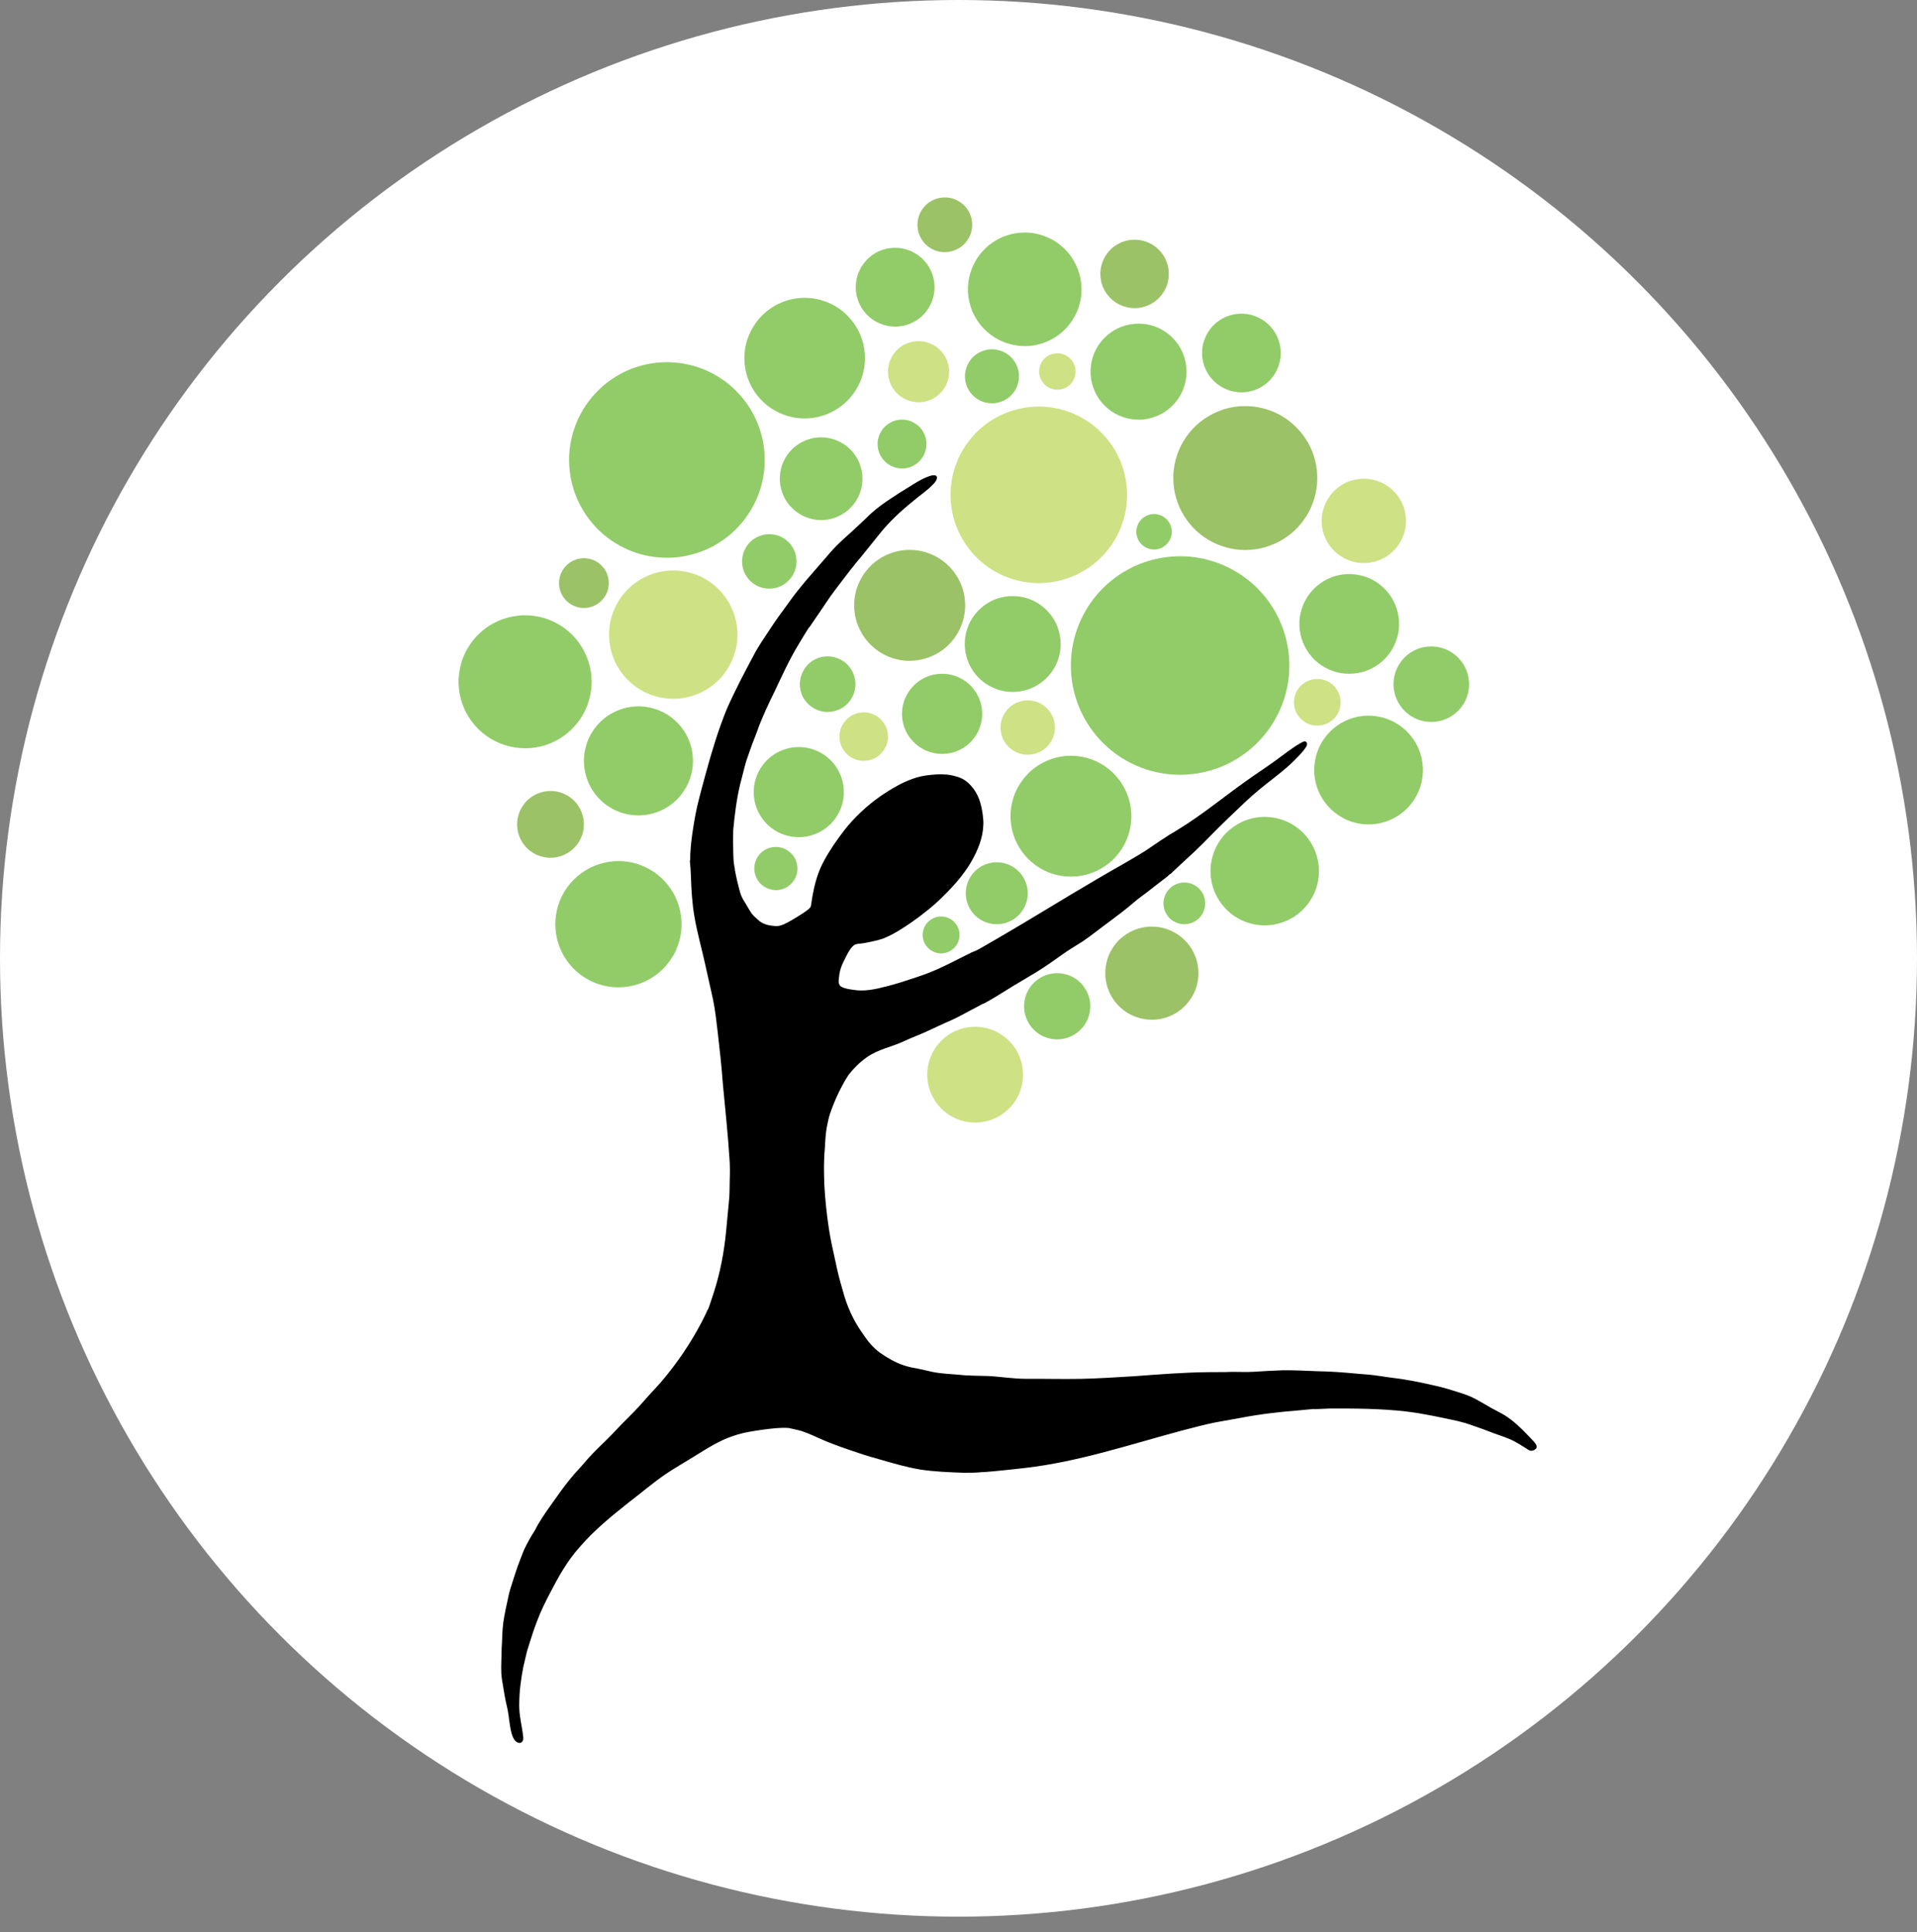 <?xml version="1.0" encoding="UTF-8"?>
<svg xmlns="http://www.w3.org/2000/svg" viewBox="0 0 700 705.65">
  <rect x="0" y="0" width="700" height="705.65" fill="#808080" stroke="none"/>
  <defs>
    <style>
      .cls-1 {
        fill: #9bc267;
      }

      .cls-2 {
        fill: #fff;
      }

      .cls-3 {
        fill: #91cc68;
      }

      .cls-4 {
        fill: #cee184;
      }
    </style>
  </defs>
  <g id="Layer_6" data-name="Layer 6">
    <circle class="cls-2" cx="350" cy="350" r="350"/>
  </g>
  <g id="Vektorebene">
    <path d="M559.66,526.01c.68.83,1.94,1.94,1.27,3.01-.45.51-1.17.85-1.85.85-.92-.13-1.63-.85-2.42-1.28-1.22-.78-2.42-1.5-3.69-2.19-2.35-1.28-4.93-1.99-7.43-2.92-2.61-1.05-5.26-2-7.93-2.9-1.75-.64-3.47-1.15-5.27-1.58-6.28-1.35-12.64-2.77-19.01-3.52-9.26-1.05-18.59-1.1-27.9-1.06-1.84.05-3.68.2-5.52.23-.07,0-.14-.02-.2-.07-1.66.13-3.32.3-4.98.47-7.27.57-14.49,1.39-21.65,2.77-3.03.56-6.07,1.06-9.09,1.63-4.15.83-8.22,1.92-12.3,2.99-19.09,5.11-37.99,11.5-57.71,13.72-3.54.39-7.08.81-10.62,1.13-1.14.1-2.28.19-3.42.29-.33.03-.65.06-.98.08-.05,0-.09-.01-.13-.04-2.27.26-4.56.27-6.85.26-5.33-.19-10.68-.38-15.96-1.18-4.73-.81-9.37-2.11-13.97-3.46-2.78-.78-5.57-1.56-8.3-2.5-4.65-1.57-9.33-3.09-13.82-5.1-2.33-1.02-4.66-2.13-7.06-2.95-1.57-.5-3.2-.74-4.8-1.15-3.01-.25-6.07.17-9.06.54-3.74.52-7.51,1.05-11.08,2.29-5.33,1.71-9.99,4.81-14.72,7.71-3.42,2.09-6.88,4.12-10.22,6.34-4.64,3.19-8.91,6.87-13.39,10.28-6.36,5.05-12.69,10.19-17.98,16.38-4.57,5.08-7.86,11.07-10.97,17.11-1.61,3.06-3.12,6.16-4.35,9.39-1.17,2.97-2.17,6-3.11,9.05-.26.85-.52,1.71-.78,2.56,0,.03-.01.05-.02.08-.4,1.82-.9,3.66-1.29,5.48-.84,4.3-1.44,8.67-1.49,13.06-.14,3.21.44,6.37,1.02,9.51.16,1.02.32,2.05.42,3.09.2.96-.32,2.23-1.46,2.14-2.86-.33-3.3-6.12-3.67-8.4-.23-1.98-.54-3.88-1.02-5.8-.5-2.17-.86-4.37-1.21-6.57-.25-1.48-.52-2.96-.62-4.46-.17-3.12.1-6.25.11-9.37.24-3.13.16-6.25.6-9.36.45-3.21,1.19-6.38,1.87-9.55.31-1.58.79-3.12,1.3-4.65.67-2.02,1.26-4.08,1.99-6.09.79-2.06,1.51-4.15,2.36-6.18,1.17-2.47,2.49-4.88,3.99-7.16t0,0c1.61-3.27,3.73-6.25,5.82-9.22,2.32-3.25,4.56-6.52,7.09-9.59,1.92-2.39,4.11-4.56,6.07-6.93,2.81-3.27,6.06-6.13,9.05-9.23,1.22-1.23,2.39-2.5,3.58-3.75,2.86-2.89,5.79-5.72,8.43-8.81,2.11-2.46,4.39-4.74,6.5-7.2,5.51-6.57,10.38-13.71,14.34-21.31.81-1.54,1.56-3.1,2.28-4.69.03-.07.08-.12.15-.15.79-2.08,1.43-4.23,2.14-6.33,2.28-7.1,3.64-14.46,4.38-21.87.39-4.14.8-8.31,1.17-12.45.14-2.18.12-4.36.17-6.54.09-2.57.11-5.2-.09-7.76-.59-9.05-1.55-18.07-2.4-27.1-.47-6.43-1.17-12.84-1.92-19.24-.45-3.9-.9-7.83-1.67-11.68-1-4.48-2.02-8.96-3-13.45-1.25-5.62-2.84-11.17-3.8-16.85-.86-4.93-1.14-9.93-1.3-14.93-.05-1.82-.2-3.62-.38-5.43-.01-.11.03-.21.12-.28-.03-3.07.3-6.15.71-9.19.5-3.5,1.06-7,1.84-10.45.95-4.09,2.1-8.13,3.18-12.19,2.18-7.92,4.54-15.82,7.65-23.42,2.94-6.65,6.33-13.09,9.75-19.5,1.67-3.26,3.79-6.25,5.79-9.31,2.08-3.19,4.3-6.29,6.58-9.35,4.62-6.63,10.15-12.53,15.38-18.66,3.24-3.86,7.21-6.98,10.83-10.46.86-.81,1.72-1.63,2.58-2.44,0,0,0,0,.01-.01.6-.61,1.23-1.19,1.86-1.77,2.3-2.09,4.86-3.88,7.46-5.58,1.76-1.22,3.58-2.34,5.41-3.45,2.71-1.67,5.37-3.52,8.42-4.53,3.52-1.14,3.18,1.29,1.12,3.17-2.19,2.29-4.89,3.99-7.27,6.07-4.41,3.56-8.56,7.41-12.11,11.83-2.78,3.47-5.53,6.97-8.4,10.37-2.67,3.29-5.23,6.68-7.79,10.06-2.46,3.2-4.57,6.65-6.89,9.94-.85,1.23-1.68,2.47-2.52,3.7-.05.08-.13.13-.22.14-1.33,2.14-2.67,4.27-3.94,6.44-3.26,5.42-5.9,11.19-8.58,16.9-2.06,4.16-4.01,8.36-5.72,12.67-.46,1.27-.88,2.55-1.39,3.8-.86,2.07-1.6,4.18-2.33,6.3-.55,1.53-1.1,3.06-1.48,4.64-.57,2.18-1.15,4.36-1.69,6.56-1.31,5.46-1.98,11.04-2.52,16.61-.09,2.88-.07,5.77.02,8.64.05,1.27.07,2.55.24,3.82.09.59.2,1.18.32,1.77.04.09.03.2,0,.29.23,1.35.51,2.69.83,4.02.5,1.9.85,3.78,1.55,5.61.63,1.47,1.6,2.75,2.36,4.14.46.77.92,1.62,1.44,2.33.85,1.07,1.92,1.93,2.94,2.81,1.64,1.24,3.79,1.62,5.8,1.73,2.05.1,3.88-1.08,5.59-2.01,1.49-.85,2.95-1.77,4.39-2.7.83-.54,1.62-1.08,2.32-1.76h0c.28-.29.64-.63.57-1.07,0-.11.03-.19.09-.25.01-.09.02-.18.03-.27.21-1.65.48-3.3.85-4.92.76-3.74,1.93-7.42,3.77-10.78,2.1-3.95,4.7-7.64,7.41-11.19,3.7-4.74,8.15-8.89,13.05-12.36,4.15-2.84,8.54-5.48,13.38-6.96,2.35-.68,4.79-.96,7.22-1.11,2.35-.15,4.77,0,7.02.68,2.76.63,4.79,2.22,6.46,4.45,2.53,3.29,3.32,7.51,3.66,11.56.28,4.77-1.33,9.49-3.55,13.67-2.78,5.3-6.74,9.84-10.98,14.02-3.57,3.59-7.56,6.73-11.7,9.64-3.33,2.29-6.75,4.52-10.54,5.99-2.15.75-4.42,1.09-6.64,1.57-.85.15-1.71.24-2.57.31-.06.06-.14.1-.25.08-2.05.16-3.97,4.81-4.86,6.52-.73,1.48-1.3,3.11-1.49,4.74-.11,1.37-.7,3.28.6,4.22,1.37.81,3.04.99,4.56,1.22,3.97.66,7.98-.2,11.81-1.2,3.72-.91,7.37-2.12,11-3.33,3.38-1.12,6.71-2.39,9.91-3.95,2.67-1.22,5.25-2.63,7.89-3.92.72-.36,1.44-.71,2.16-1.05.05-.09.14-.15.24-.16-.01,0-.02,0-.03,0t0,0c.13-.04.26-.08.39-.13.28-.13.56-.25.84-.38.06-.02.12-.03.17-.02,1.47-.65,2.86-1.55,4.24-2.33,2.47-1.42,4.92-2.83,7.37-4.29,7.91-4.6,15.68-9.43,23.55-14.11,6.14-3.64,12.25-7.3,18.48-10.8,2.87-1.69,5.79-3.32,8.6-5.12,1.85-1.2,3.63-2.49,5.47-3.7.64-.42,1.28-.83,1.92-1.24.49-.31.97-.63,1.44-.96.03-.01.05-.03.08-.03.5-.32,1.02-.59,1.15-.67.56-.33,1.11-.68,1.66-1.01.12-.08.23-.16.35-.23,8.54-5.22,16.26-11.63,24.4-17.42,3.62-2.61,7.38-5.03,10.99-7.65,3.02-2.18,5.92-4.54,9.15-6.4.54-.26,1.06-.69,1.68-.64.93.18.84,1.38.39,2-1.23,1.92-2.94,3.56-4.53,5.17-3.13,3.09-6.66,5.72-10.1,8.44-3.45,2.69-6.72,5.62-9.86,8.67-2.57,2.43-5.15,4.93-7.66,7.39-3.83,3.9-7.64,7.83-11.73,11.47-1.89,1.7-3.71,3.48-5.57,5.22-.06.06-.15.08-.23.07-.32.3-.65.6-.98.9-2.36,1.86-4.79,3.63-7.13,5.52-1.61,1.26-3.31,2.42-4.87,3.75-2.99,2.61-6.18,4.98-9.36,7.36-3.12,2.27-6.13,4.71-9.31,6.91-1.83,1.21-3.74,2.29-5.56,3.5-2.96,1.99-5.82,4.14-8.8,6.1-3.55,2.37-7.29,4.42-10.93,6.64-3,1.8-5.92,3.73-8.96,5.47-.58.33-1.16.64-1.74.96-.23.1-.43.29-.68.33-.03,0-.07,0-.1-.02-.51.29-1.02.57-1.53.84-3.39,1.71-6.65,3.67-10.11,5.22-3.19,1.36-6.31,2.89-9.47,4.33-2.38,1.03-4.8,1.96-7.16,3.04-4.59,2.25-9.86,3.08-14.06,6.09-2.53,1.77-4.74,3.98-6.64,6.4-1.25,1.91-2.34,3.91-3.37,5.95-1.35,2.77-2.52,5.62-3.51,8.54-.46,1.58-.8,3.21-1.11,4.82-.44,2.6-.55,5.24-.7,7.87-.21,1.97-.24,3.99-.29,5.97v.02c0,.2,0,.41,0,.61,0,2.12.05,4.23.12,6.35.29,5.32.85,10.64,1.65,15.92.61,4.14,1.54,8.21,2.45,12.28.7,3.51,1.6,6.97,2.62,10.39,1.45,5.59,3.82,10.92,7.18,15.62,1.81,2.76,3.88,5.37,6.59,7.28,2.64,1.84,5.46,3.45,8.5,4.48.05,0,.1,0,.15.03.17.06.34.13.51.18,0,0,.01,0,.02,0,.34.11.69.2,1.03.29.36.09.72.18,1.09.26.44.09.89.18,1.34.26h0c.23.04.45.07.68.1.05,0,.09.03.13.05.11.02.21.04.32.06,1.7.32,3.37.78,5.07,1.14,3.21.68,6.42.77,9.66,1.05,3.56.43,7.14.35,10.72.48,4.54.22,9.05,1,13.6,1.02,6.85-.04,13.7.15,20.55.02,6.49-.16,12.96-.57,19.44-.97,9.04-.68,18.09-1.39,27.17-1.48,2.1-.02,4.19-.02,6.29-.03.02,0,.05-.01.08-.01.67-.05,1.35-.07,2.03-.07,2.61,0,5.21.13,7.82-.02,3.55-.23,7.1-.44,10.66-.55,4.23-.04,8.48.15,12.7.34,4.56.06,9.11.4,13.64.82,1.56.17,3.13.25,4.69.39,2.72.23,5.41.7,8.11,1.07,5.09.59,10.12,1.52,15.1,2.68,3.99.8,7.88,2.03,11.73,3.3,3.7,1.15,6.93,3.32,10.28,5.2,1.59.9,3.25,1.67,4.81,2.61,3.14,1.97,5.86,4.56,8.41,7.23.61.63,1.21,1.25,1.8,1.9Z"/>
  </g>
  <g id="Vektorebene-2" data-name="Vektorebene">
    <path class="cls-3" d="M418.39,280.95c-4.2-1.39-8.18-3.48-11.69-6.18-3.56-2.73-6.64-6.04-9.11-9.78-2.51-3.8-4.33-8.03-5.42-12.45-1.15-4.69-1.43-9.58-.84-14.37.58-4.77,2.06-9.42,4.28-13.68,1.38-2.64,3.07-5.12,4.9-7.26,1.57-1.84,3.29-3.55,5.16-5.07,1.88-1.52,3.88-2.88,5.99-4.05,1.48-.82,3.01-1.54,4.58-2.16.02,0,.03-.01.05-.02.1-.04.2-.08.3-.12,0,0,0,0,0,0,0,0,0,0,0,0,3.62-1.38,7.43-2.23,11.29-2.54,4.46-.35,9,.07,13.32,1.23,4.27,1.15,8.31,3,11.99,5.45.92.62,1.82,1.28,2.68,1.97.24.19.47.39.71.58.09.08.18.16.28.24.22.15.41.35.6.52.45.4.9.82,1.33,1.24.8.78,1.57,1.6,2.3,2.44,2.85,3.28,5.17,7.06,6.79,11.09,1.75,4.33,2.73,8.94,2.91,13.61.16,4.29-.4,8.61-1.62,12.73-1.2,4.07-3.06,7.94-5.48,11.42-2.51,3.61-5.61,6.82-9.16,9.42-3.51,2.56-7.41,4.57-11.56,5.88-3.92,1.24-8.02,1.87-12.12,1.87s-8.47-.69-12.5-2.02Z"/>
    <path class="cls-3" d="M430.8,337.36c-.83-.19-1.59-.51-2.32-.94-1.34-.79-2.41-2.06-3.02-3.49-.69-1.61-.79-3.39-.35-4.99,0-.03.02-.06.03-.09h0c.14-.47.31-.92.53-1.36.24-.48.54-.92.86-1.33.63-.8,1.45-1.47,2.34-1.95,1.67-.89,3.66-1.14,5.49-.66.05.01.1.03.16.04.07.02.13.04.19.06,0,0,.02,0,.03,0,.12.04.24.08.36.12.03.01.06.03.1.04,1.77.69,3.23,2,4.09,3.71.76,1.5.98,3.27.65,4.92-.29,1.4-.97,2.74-1.97,3.76-1.31,1.34-3.06,2.18-4.93,2.32-.19.01-.38.02-.57.02-.55,0-1.11-.06-1.65-.18Z"/>
    <path class="cls-3" d="M415.87,153.27c-2.44,0-4.86-.48-7.1-1.46-.13-.06-.25-.11-.38-.17-.21-.08-.41-.2-.61-.3-.26-.13-.52-.28-.78-.42-.49-.28-.98-.59-1.44-.93-1.99-1.43-3.68-3.26-4.92-5.38-1.65-2.82-2.5-6.08-2.41-9.26,0-.03,0-.06,0-.08,0-.06,0-.11,0-.16.04-1.14.19-2.28.45-3.39.55-2.34,1.59-4.61,3.05-6.52.56-.74,1.17-1.45,1.84-2.08.75-.7,1.54-1.34,2.38-1.93,1.47-1.02,3.15-1.78,4.86-2.29.02,0,.04-.01.06-.02.04-.01.08-.02.12-.03.05-.01.09-.03.14-.04.03,0,.05-.01.08-.02.12-.03.24-.06.36-.09,1.99-.47,4.02-.61,6.05-.4,2.36.24,4.7,1,6.75,2.17,1.02.58,1.97,1.25,2.86,2.02.45.39.88.81,1.29,1.24,0,0,.01.02.02.02.02.03.05.05.07.08.39.42.75.86,1.1,1.31.74.98,1.38,2.04,1.9,3.15.98,2.07,1.51,4.32,1.64,6.6.14,2.4-.28,4.83-1.12,7.07-1.66,4.45-5.23,8.12-9.61,9.95-2.11.88-4.39,1.37-6.68,1.37h-.01Z"/>
    <path class="cls-3" d="M359.81,147.01c-2.88-.71-5.37-2.81-6.59-5.51-.84-1.87-1.07-3.97-.67-5.98.33-1.65,1.06-3.17,2.13-4.47.12-.14.23-.28.36-.41.02-.02.03-.03.05-.05,2.16-2.21,5.3-3.36,8.38-2.95,1.67.23,3.28.86,4.63,1.87,1.64,1.23,2.86,2.94,3.51,4.89.71,2.15.61,4.55-.21,6.65-.78,2-2.23,3.7-4.06,4.81-1.55.94-3.34,1.43-5.14,1.43-.79,0-1.59-.1-2.37-.29Z"/>
    <path class="cls-3" d="M191.63,273.27c-2.48-.02-4.95-.4-7.32-1.16-2.41-.78-4.69-1.93-6.75-3.4-4.01-2.87-7.07-6.97-8.72-11.61-.84-2.38-1.29-4.87-1.38-7.39-.09-2.55.28-5.09.97-7.55.33-1.19.79-2.35,1.31-3.47.52-1.13,1.15-2.21,1.84-3.24.73-1.09,1.55-2.13,2.46-3.08.89-.93,1.82-1.81,2.85-2.59.99-.76,2.04-1.47,3.14-2.06,1.12-.6,2.28-1.16,3.49-1.57,1.26-.43,2.52-.8,3.83-1.03,1.27-.23,2.56-.38,3.85-.4,1.26-.02,2.52.04,3.77.21,1.27.17,2.52.44,3.74.8h.04s.02.02.03.02c.13.04.25.08.38.12.03,0,.05.02.08.03,3.4,1.12,6.53,2.96,9.14,5.41,1.66,1.56,3.1,3.34,4.25,5.3,1.23,2.09,2.14,4.35,2.73,6.7.58,2.33.77,4.77.63,7.16-.14,2.48-.7,4.91-1.57,7.24-1.7,4.5-4.8,8.4-8.71,11.17-4,2.83-8.94,4.41-13.85,4.41-.07,0-.14,0-.21,0Z"/>
    <path class="cls-3" d="M387.32,319.84c-2.82-.46-5.52-1.53-7.94-3.02-3.87-2.43-6.95-6.02-8.7-10.25-1.79-4.3-2.17-9.12-1.08-13.65,1.04-4.35,3.44-8.3,6.76-11.29,2.76-2.48,6.15-4.19,9.75-5.05,0,0,0,0,0,0,0,0,.02,0,.03,0,.04-.01.09-.02.13-.03,2.96-.67,6.06-.68,9.04-.11,4.37.84,8.48,3.08,11.57,6.28,1.6,1.66,2.93,3.55,3.97,5.62,1,2.01,1.68,4.2,2.02,6.42.72,4.67-.11,9.55-2.33,13.72-1.12,2.09-2.57,3.99-4.28,5.62-1.58,1.5-3.38,2.75-5.32,3.73-1.95.99-4.08,1.67-6.23,2.03-1.19.2-2.39.3-3.59.3-1.27,0-2.54-.11-3.8-.31Z"/>
    <path class="cls-3" d="M289.6,152.42c-2.33-.47-4.58-1.29-6.65-2.47-.52-.3-1.03-.61-1.53-.95-.25-.17-.49-.35-.74-.53,0,0,0,0-.01,0-.01,0-.02-.01-.03-.02-.25-.18-.49-.37-.73-.57-1.75-1.44-3.29-3.13-4.52-5.03-1.29-1.99-2.24-4.16-2.86-6.45-.63-2.3-.82-4.72-.67-7.1.15-2.41.73-4.79,1.67-7.01,1.88-4.49,5.29-8.35,9.56-10.71,1.21-.67,2.46-1.22,3.76-1.66.05-.02.09-.04.14-.06.04-.02.09-.03.13-.04.01,0,.02,0,.03-.01.19-.06.37-.11.4-.12.12-.03.23-.07.35-.1.15-.04.3-.09.45-.13.04-.01.09-.02.13-.03,3.77-.93,7.75-.88,11.49.21,1.08.32,2.13.72,3.15,1.18.5.23.98.48,1.46.75.02.01.05.03.07.04.01,0,.03.01.04.02.49.28.97.58,1.44.89.95.63,1.85,1.35,2.68,2.13.11.11.22.21.31.3,3.4,3.27,5.74,7.69,6.45,12.36.18,1.18.28,2.36.28,3.56,0,1.14-.1,2.27-.27,3.39-.35,2.32-1.12,4.61-2.21,6.69-1.08,2.07-2.48,3.94-4.14,5.59-1.68,1.66-3.66,3.03-5.77,4.06-2.98,1.46-6.32,2.22-9.65,2.22-1.42,0-2.83-.14-4.21-.41Z"/>
    <path class="cls-1" d="M480.84,171.55c-.53-4.61-2.32-9.14-5.16-12.82-1.52-1.97-3.27-3.72-5.26-5.22-1.94-1.45-4.1-2.63-6.37-3.49-2.18-.83-4.47-1.36-6.79-1.59-1.23-.12-2.46-.14-3.7-.09-.04,0-.08,0-.12,0-.08,0-.15,0-.23.01,0,0-.01,0-.02,0-.02,0-.04,0-.06,0h-.01s0,0,0,0c-.01,0-.02,0-.03,0,0,0,0,0-.01,0-.02,0-.05,0-.07,0-2.28.15-4.55.59-6.71,1.34-1.19.41-2.35.9-3.48,1.46-1.09.55-2.13,1.19-3.14,1.88-2.03,1.4-3.85,3.12-5.4,5.03-3.07,3.78-5.05,8.45-5.64,13.28-.05.45-.11.91-.14,1.37-.16,2.45-.02,4.91.5,7.31.51,2.37,1.33,4.69,2.47,6.83,2.29,4.3,5.76,7.99,9.99,10.43,2.03,1.17,4.19,2.09,6.46,2.69,2.15.57,4.38.9,6.61.9.07,0,.14,0,.21,0,2.35-.02,4.71-.3,6.97-.95,2.36-.67,4.62-1.63,6.72-2.91.51-.32,1.02-.64,1.51-.99,3.82-2.68,6.87-6.44,8.78-10.69,1.93-4.31,2.66-9.11,2.12-13.8Z"/>
    <path class="cls-3" d="M297.31,189.72c-2.02-.36-3.96-1.1-5.68-2.22-1.74-1.14-3.23-2.61-4.38-4.34-1.19-1.8-1.97-3.83-2.32-5.96-.33-2.02-.22-4.1.28-6.09.53-2.13,1.56-4.12,2.93-5.83,1.37-1.7,3.15-3.07,5.1-4.03.93-.46,1.92-.81,2.93-1.07.04-.01.08-.03.12-.04.29-.07.59-.13.89-.18.12-.02.23-.04.35-.06.03,0,.06,0,.1-.01.81-.12,1.62-.18,2.44-.16,2.02.03,4,.47,5.85,1.28,1.8.78,3.45,1.95,4.81,3.36.69.71,1.3,1.5,1.84,2.33.22.34.42.68.6,1.04.07.13.14.25.19.38,0,.01,0,.02.01.03.06.12.12.24.17.36.11.25.22.5.32.75.34.85.6,1.73.78,2.62.41,2.06.38,4.17-.06,6.21-.79,3.64-2.98,6.95-6.03,9.09-1.61,1.12-3.41,1.94-5.32,2.38-1.12.26-2.26.39-3.41.39-.85,0-1.69-.07-2.53-.22Z"/>
    <path class="cls-1" d="M344.33,92.08c-2.11-.13-4.16-.97-5.78-2.34-1.78-1.51-3.03-3.65-3.4-5.96-.39-2.42.09-4.93,1.4-7.01.6-.95,1.36-1.78,2.23-2.49.92-.74,1.98-1.28,3.09-1.66,1.01-.35,2.09-.51,3.16-.51.04,0,.08,0,.11,0,.08,0,.16,0,.24,0,.03,0,.05,0,.08,0,.05,0,.09,0,.14,0,.19.01.38.03.58.05.04,0,.08.01.11.02.52.07,1.03.17,1.54.32,1.47.44,2.8,1.21,3.94,2.23,1.32,1.18,2.27,2.76,2.8,4.44.58,1.83.56,3.83.05,5.66-.56,2.01-1.8,3.83-3.44,5.12-1.78,1.39-3.98,2.13-6.22,2.13-.21,0-.42,0-.62-.02Z"/>
    <path class="cls-3" d="M452.19,143.23c-2.25-.16-4.46-.9-6.39-2.07-1.65-1-3.1-2.35-4.21-3.93-1.3-1.85-2.15-3.96-2.49-6.2-.34-2.16-.15-4.45.54-6.52.38-1.14.88-2.22,1.51-3.23.62-1.01,1.39-1.92,2.24-2.74,1.16-1.13,2.54-2.04,4.01-2.71.02,0,.04-.02.05-.03.04-.02.08-.03.11-.05.02,0,.03-.02.05-.02,1.08-.45,2.2-.78,3.36-.98,1.89-.33,3.85-.23,5.71.21,3.98.95,7.51,3.69,9.37,7.35.49.96.89,1.96,1.15,3.01.29,1.13.44,2.28.46,3.45.04,2.24-.49,4.49-1.47,6.5-.55,1.12-1.24,2.16-2.06,3.1-.36.42-.74.81-1.15,1.18l-.05.05s-.06.06-.1.09c-.38.33-.76.64-1.17.93-.96.69-2.01,1.25-3.1,1.69-1.68.67-3.48.99-5.28.99-.37,0-.74-.01-1.1-.04Z"/>
    <path class="cls-3" d="M334.53,271.86c-.79-.68-1.51-1.43-2.15-2.26-.67-.87-1.23-1.82-1.69-2.82-.97-2.08-1.4-4.41-1.3-6.7.1-2.47.84-4.93,2.15-7.03,1.27-2.04,3-3.74,5.07-4.97.72-.42,1.47-.78,2.25-1.08.02,0,.04-.02.06-.02.11-.04.22-.08.34-.12.58-.2,1.16-.36,1.76-.48.06-.01.11-.02.17-.03,2.03-.4,4.13-.37,6.16.1,2.17.5,4.21,1.52,5.93,2.92,1.67,1.36,2.99,3.09,3.94,5.02.99,2.02,1.45,4.29,1.43,6.54-.02,2.24-.6,4.47-1.61,6.46-1.04,2.03-2.56,3.8-4.4,5.15-1.73,1.27-3.75,2.14-5.85,2.54-.9.17-1.82.26-2.74.26-3.45,0-6.88-1.21-9.51-3.48Z"/>
    <path class="cls-3" d="M490.24,298.66c-3.9-2.13-7.02-5.57-8.77-9.66-1.73-4.05-2.04-8.62-.92-12.87.74-2.8,2.11-5.4,3.85-7.52,1.5-1.83,3.33-3.38,5.38-4.57,1.77-1.03,3.7-1.77,5.7-2.22.2-.05.4-.09.6-.12.01,0,.02,0,.03,0,.94-.17,1.89-.28,2.84-.32,2.05-.08,4.1.17,6.08.71,2.19.6,4.28,1.6,6.14,2.9,1.85,1.3,3.44,2.91,4.75,4.74,1.2,1.67,2.11,3.54,2.74,5.5.72,2.23,1,4.58.91,6.92-.19,4.65-2.12,9.21-5.29,12.61-3.02,3.23-7.09,5.42-11.46,6.1-1.01.16-2.03.23-3.05.23-3.32,0-6.61-.82-9.54-2.42Z"/>
    <path class="cls-3" d="M380.99,378.51c-2.47-1.14-4.53-3.11-5.75-5.54-.75-1.49-1.18-3.11-1.28-4.77-.13-2.57.54-5.15,1.95-7.31l.11-.16c1.19-1.73,2.78-3.12,4.66-4.06,1.45-.7,3-1.12,4.6-1.23,0,0,0,0,0,0,.04,0,.07,0,.11-.01-.01,0-.03,0-.04,0,.02,0,.03,0,.05,0,.01,0,.02,0,.02,0,0,0,.01,0,.02,0,0,0,.01,0,.02,0,0,0,.01,0,.02,0,.05,0,.09,0,.14,0,.04,0,.08,0,.11,0,1.03-.01,2.05.08,3.06.31,1.28.29,2.51.81,3.63,1.5,2.58,1.6,4.46,4.16,5.28,7.07.08.28.17.59.21.89.02.12.05.24.07.36.06.35.1.7.12,1.04.12,1.79-.14,3.56-.77,5.24-1.1,2.91-3.36,5.29-6.17,6.62-.43.2-.87.37-1.31.52-1.2.39-2.43.6-3.69.62-.06,0-.13,0-.19,0-1.7,0-3.42-.39-4.97-1.1Z"/>
    <path class="cls-3" d="M340.67,347.5c-1.04-.51-1.95-1.31-2.6-2.27-.91-1.35-1.31-3.03-1.1-4.65.2-1.51.9-2.91,2-3.97.96-.93,2.19-1.56,3.51-1.8,0,0,0,0,0,0,0,0,0,0,0,0,0,0,.01,0,.02,0,.09-.01.18-.03.27-.04,0,0,0,0,0,0,.68-.08,1.37-.07,2.05.05.86.15,1.67.48,2.41.93,1.9,1.16,3.1,3.32,3.15,5.54.02.87-.13,1.74-.43,2.55-.37,1-1,1.89-1.78,2.61-.95.88-2.18,1.45-3.46,1.66-.35.06-.7.08-1.06.08-1.04,0-2.07-.24-3-.7Z"/>
    <path class="cls-3" d="M418.73,200.11c-.87-.4-1.62-.98-2.25-1.69-.73-.83-1.18-1.86-1.42-2.93-.46-2.05.25-4.32,1.72-5.81,1.19-1.2,2.83-1.92,4.52-1.95h0s.08,0,.11,0c.01,0,.02,0,.03,0,1.89.02,3.69.87,4.92,2.31.69.81,1.15,1.79,1.38,2.82.32,1.47.09,3.03-.6,4.36-.64,1.23-1.68,2.2-2.91,2.82-.87.43-1.84.65-2.81.65s-1.86-.2-2.7-.58Z"/>
    <path class="cls-4" d="M335.35,146.9c-2.28-.01-4.5-.73-6.37-2.04-1.92-1.34-3.41-3.33-4.15-5.56-.17-.51-.31-1.03-.4-1.56,0-.04-.01-.07-.02-.11,0-.02,0-.04,0-.06,0,0,0,0,0,0-.01-.06-.02-.13-.03-.2-.07-.52-.11-1.04-.12-1.58-.04-2.06.58-4.09,1.62-5.85.96-1.63,2.4-2.99,4.04-3.93,0,0,0,0,.01,0,0,0,0,0,0,0,0,0,.01,0,.02,0,0,0,0,0,0,0,1.21-.67,2.52-1.11,3.89-1.31,1.49-.22,3-.11,4.45.27,2.06.53,3.94,1.71,5.37,3.27,1.43,1.55,2.38,3.52,2.75,5.59.33,1.88.17,3.82-.46,5.61-.77,2.2-2.24,4.15-4.16,5.48-1.87,1.3-4.12,2-6.39,2-.02,0-.03,0-.05,0Z"/>
    <path class="cls-3" d="M282.91,325.06c-1.17-.06-2.31-.39-3.35-.94-2.15-1.13-3.63-3.3-4.03-5.68-.33-1.94.14-3.96,1.2-5.6,1.01-1.56,2.63-2.74,4.42-3.25,0,0,.02,0,.03,0,.01,0,.02,0,.04,0,0,0,0,0,.01,0,.01,0,.03,0,.04,0,.97-.25,1.97-.33,2.97-.21,1.91.23,3.64,1.16,4.94,2.57.81.88,1.41,1.98,1.72,3.13.32,1.18.37,2.38.16,3.59-.42,2.45-2.17,4.68-4.43,5.7-1.05.47-2.18.73-3.34.73-.13,0-.25,0-.38,0Z"/>
    <path class="cls-3" d="M452.64,335.7c-1.22-.64-2.36-1.4-3.37-2.22-.03-.02-.05-.04-.08-.07h0c-3.33-2.79-5.72-6.62-6.68-10.86-.48-2.14-.62-4.36-.38-6.54.25-2.28.9-4.49,1.89-6.55,1.89-3.95,5.18-7.16,9.08-9.1,2.3-1.14,4.8-1.78,7.35-1.98,0,0,.02,0,.03,0,0,0,0,0,.01,0,2.83-.19,5.7.25,8.36,1.25,4.05,1.52,7.54,4.42,9.81,8.1.6.98,1.12,2.01,1.55,3.07.03.07.06.15.09.22.06.12.1.25.14.38.04.12.09.24.13.37.09.28.18.56.26.84.17.57.31,1.16.42,1.74.24,1.19.35,2.4.37,3.61.06,4.29-1.35,8.62-3.94,12.05-1.44,1.91-3.21,3.58-5.24,4.86-1.02.64-2.09,1.2-3.21,1.65-1.06.43-2.16.75-3.27,1-1.35.3-2.73.45-4.11.45-3.19,0-6.39-.79-9.22-2.26Z"/>
    <path class="cls-1" d="M196.71,312.49c-1.06-.39-2.05-.95-2.96-1.62-.45-.33-.86-.69-1.26-1.07-.21-.2-.41-.42-.61-.64-.02-.03-.05-.06-.07-.08,0,0-.01-.02-.02-.02-.22-.26-.43-.52-.63-.8-.69-.95-1.25-1.99-1.63-3.09-.71-2.05-.9-4.26-.48-6.39.44-2.24,1.49-4.33,3.05-6.01,1.55-1.67,3.55-2.85,5.74-3.46.93-.26,1.89-.39,2.85-.42.44-.01.88,0,1.32.03.09,0,.18.01.27.02.02,0,.05,0,.07,0,2.83.32,5.5,1.62,7.47,3.68,1.46,1.53,2.5,3.43,3.02,5.48.57,2.22.48,4.63-.25,6.8-.68,2.04-1.89,3.89-3.51,5.31-1.64,1.44-3.64,2.43-5.79,2.84-.75.14-1.52.21-2.28.21-1.47,0-2.93-.27-4.33-.78Z"/>
    <path class="cls-1" d="M410.64,369.21c-.87-.64-1.69-1.35-2.43-2.14-.2-.21-.39-.42-.57-.64-.11-.13-.22-.26-.32-.39-.15-.16-.27-.34-.4-.52-.34-.46-.66-.95-.95-1.44-.58-.97-1.05-2.01-1.43-3.08-.85-2.41-1.12-5.01-.83-7.54,0,0,0-.01,0-.02,0-.06.01-.12.02-.17.25-1.99.85-3.93,1.78-5.71,1.06-2.02,2.51-3.84,4.29-5.29.04-.03.07-.06.11-.09.03-.03.07-.06.11-.08,1.76-1.39,3.78-2.44,5.95-3.05,1.18-.33,2.4-.54,3.62-.62.02,0,.04,0,.06,0h.12s.02,0,.03,0c.09,0,.18,0,.28-.01.04,0,.07,0,.11,0,1.08-.02,2.15.05,3.23.23,2.03.33,4,1.06,5.78,2.1,3.98,2.31,6.89,6.26,7.95,10.73.55,2.32.62,4.76.17,7.1-.44,2.33-1.36,4.55-2.71,6.49-1.24,1.8-2.83,3.35-4.65,4.56-1.98,1.31-4.23,2.18-6.57,2.57-.91.15-1.83.23-2.75.23-3.56,0-7.1-1.12-9.99-3.22Z"/>
    <path class="cls-1" d="M212.65,222.03c-2.41-.17-4.71-1.28-6.3-3.12-.77-.9-1.39-1.94-1.75-3.07-.19-.6-.33-1.21-.41-1.84-.09-.67-.07-1.34,0-2.01.23-2.5,1.63-4.86,3.64-6.35,1.94-1.43,4.44-2.04,6.82-1.66,1.02.16,2.01.5,2.93.98.01,0,.02.01.03.02.06.03.11.06.16.09.02,0,.03.02.05.03,1.01.6,1.9,1.39,2.62,2.32,1.33,1.72,1.97,3.92,1.85,6.08-.06,1.13-.34,2.25-.82,3.27-.52,1.11-1.25,2.08-2.14,2.91-1.64,1.51-3.86,2.36-6.08,2.36-.2,0-.4,0-.6-.02Z"/>
    <path class="cls-3" d="M371.66,126.23c-4.72-.56-9.15-2.82-12.44-6.22-1.69-1.75-3.04-3.8-4.03-6.01-.5-1.13-.89-2.31-1.18-3.52,0-.01,0-.02,0-.03,0,0,0-.01,0-.02l-.04-.15c-.57-2.4-.67-4.93-.34-7.37.15-1.09.38-2.17.7-3.22,0,0,0-.02,0-.03.02-.06.03-.12.06-.18.36-1.15.82-2.28,1.37-3.35,2.03-3.98,5.41-7.2,9.42-9.16.02,0,.04-.02.06-.03,0,0,.02,0,.02-.01.03-.01.06-.03.08-.04.02-.01.05-.02.07-.03,1.74-.79,3.56-1.36,5.45-1.67,2.33-.38,4.73-.36,7.06.07,2.17.4,4.26,1.15,6.21,2.2,2.18,1.17,4.12,2.77,5.74,4.63,3.22,3.69,4.99,8.51,5.06,13.39.03,2.11-.3,4.2-.9,6.21,0,0,0,.01,0,.02v.04c-1.44,4.67-4.54,8.76-8.66,11.39-2.08,1.33-4.38,2.26-6.79,2.8-1.42.32-2.88.47-4.34.47-.86,0-1.72-.05-2.57-.15Z"/>
    <path class="cls-3" d="M492.59,246.08c-4.06,0-8.07-1.44-11.24-3.95-3.35-2.65-5.68-6.48-6.52-10.66-.4-1.96-.48-4-.2-5.99.28-2.03.88-3.97,1.73-5.68.99-2,2.34-3.79,3.97-5.31,1.65-1.54,3.62-2.75,5.72-3.58,1.36-.54,2.8-.91,4.25-1.1,0,0,0,0,.01,0,0,0,.02,0,.03,0,1.12-.14,2.24-.19,3.37-.12,2.07.13,4.09.6,6,1.38,1.91.78,3.66,1.93,5.19,3.3,1.61,1.45,2.98,3.22,3.96,5.15.94,1.86,1.58,3.85,1.87,5.92.27,1.98.2,4.02-.19,5.98-.84,4.17-3.12,7.96-6.43,10.63-1.6,1.29-3.41,2.3-5.34,2.98-1.98.7-4.07,1.05-6.16,1.05h0Z"/>
    <path class="cls-4" d="M379.11,212.96c-4.85-.02-9.66-1.19-14.02-3.31-4.41-2.15-8.34-5.38-11.32-9.28-1.5-1.97-2.79-4.09-3.81-6.35-1-2.22-1.74-4.53-2.23-6.91-.47-2.28-.65-4.6-.63-6.92.01-1.25.12-2.51.28-3.75.15-1.18.37-2.35.66-3.5.62-2.41,1.48-4.77,2.63-6.98,1.15-2.21,2.54-4.27,4.15-6.18,3.25-3.85,7.47-6.88,12.12-8.81,4.76-1.98,9.99-2.82,15.13-2.37,1.42.12,2.84.34,4.23.65.05,0,.1.01.14.02.03,0,.05.01.08.02l.06.02c1.28.31,2.54.67,3.77,1.12.14.05.29.1.43.16.03.01.06.02.09.04,1.98.77,3.89,1.72,5.69,2.86,3.17,1.99,5.95,4.56,8.2,7.44.03.03.05.07.08.1h0c2.94,3.81,5.04,8.3,6.02,13.02.98,4.69.94,9.6-.2,14.26-.57,2.3-1.37,4.52-2.4,6.65-1.07,2.2-2.42,4.26-3.96,6.16-1.53,1.9-3.31,3.6-5.24,5.1-1.88,1.47-3.94,2.72-6.11,3.73-4.29,2-8.99,3.02-13.72,3.02-.04,0-.09,0-.13,0Z"/>
    <path class="cls-4" d="M383.23,141.68c-1.8-.86-3.14-2.5-3.61-4.44-.22-.92-.24-1.87-.07-2.8.16-.91.55-1.76,1.05-2.54.5-.76,1.2-1.39,1.96-1.87.69-.44,1.48-.74,2.28-.9.01,0,.03,0,.04,0h.04c2.42-.44,4.99.54,6.47,2.51.61.82,1.03,1.75,1.24,2.75.19.89.15,1.8-.02,2.69-.38,1.91-1.7,3.56-3.4,4.48-.95.51-2.02.77-3.1.77-.98,0-1.97-.21-2.86-.64Z"/>
    <path class="cls-3" d="M279.92,214.95c-2.49-.25-4.81-1.46-6.47-3.33-1.55-1.74-2.46-4.08-2.48-6.41-.01-1.16.16-2.31.54-3.41.38-1.1.95-2.1,1.66-3.01,1.48-1.89,3.73-3.16,6.09-3.56,1.61-.27,3.3-.15,4.84.37h0s.02,0,.03.01c.07.02.13.05.19.07.01,0,.02,0,.04.01.34.13.68.27,1.01.44.19.1.39.19.57.32.08.05.15.09.23.14.25.16.5.32.73.5.67.51,1.28,1.1,1.8,1.76,1.17,1.48,1.89,3.27,2.1,5.14.21,1.97-.19,4.01-1.13,5.75-.9,1.67-2.25,3.03-3.89,3.97-1.47.85-3.18,1.28-4.88,1.28-.33,0-.66-.02-.99-.05Z"/>
    <path class="cls-4" d="M375.19,275.64c-1.86,0-3.71-.57-5.27-1.57-1.81-1.16-3.24-2.93-3.97-4.95-.78-2.18-.8-4.57-.02-6.75.77-2.17,2.32-4.05,4.31-5.21,1.68-.98,3.67-1.49,5.62-1.36.04,0,.07,0,.11.01.54.04,1.06.12,1.59.24,1.03.24,2.04.66,2.94,1.22,1.58.99,2.86,2.4,3.69,4.07,1,2.01,1.25,4.31.79,6.5-.44,2.1-1.62,4.03-3.24,5.42-1.8,1.55-4.12,2.37-6.49,2.39h-.05Z"/>
    <path class="cls-3" d="M225.74,360.6c-1.25,0-2.5-.11-3.73-.32-2.46-.42-4.85-1.22-7.05-2.41-2.2-1.18-4.24-2.71-5.94-4.55-.88-.95-1.68-1.96-2.4-3.03-.7-1.04-1.29-2.15-1.82-3.29-1.05-2.29-1.67-4.77-1.92-7.27-.25-2.42-.06-4.87.46-7.25.5-2.33,1.42-4.58,2.63-6.64,1.29-2.21,2.98-4.22,4.94-5.86,1.88-1.58,4-2.9,6.28-3.81,2.22-.89,4.55-1.43,6.94-1.62.12,0,.23-.02.35-.03.01,0,.02,0,.03,0h0c3.77-.22,7.62.51,11.04,2.12,2.13,1,4.11,2.3,5.84,3.9,1.72,1.58,3.19,3.41,4.37,5.43,1.28,2.18,2.16,4.58,2.66,7.06.48,2.36.56,4.78.3,7.16-.26,2.41-.95,4.77-1.95,6.97-1.06,2.34-2.54,4.47-4.31,6.33-1.68,1.77-3.68,3.27-5.84,4.41-1.17.62-2.38,1.13-3.63,1.54-1.19.4-2.41.67-3.65.88-1.17.19-2.37.27-3.56.27h-.04Z"/>
    <path class="cls-3" d="M266.97,225.68c.05.54.07,1.08.07,1.62,0-.54-.02-1.08-.07-1.62Z"/>
    <path class="cls-3" d="M362.17,337.4c-1.5-.24-2.98-.79-4.26-1.61-.32-.2-.62-.42-.92-.65-.15-.12-.32-.24-.46-.39-.03-.03-.06-.05-.09-.08-.16-.14-.31-.28-.45-.42-1.5-1.5-2.59-3.43-3.05-5.5-.25-1.12-.33-2.24-.25-3.39.08-1.18.38-2.35.82-3.45.84-2.08,2.33-3.84,4.17-5.09,1.47-1,3.18-1.6,4.94-1.83.08,0,.15-.02.22-.02,0,0,0,0,.01,0,0,0,0,0,0,0,.04,0,.08,0,.12-.01.01,0,.02,0,.03,0,2.4-.19,4.84.36,6.9,1.64,1.07.67,2.02,1.5,2.83,2.47.85,1.04,1.5,2.23,1.94,3.5.68,1.95.78,4.06.35,6.07-.42,1.98-1.4,3.81-2.76,5.29-1.31,1.42-2.99,2.47-4.82,3.07-1.11.36-2.28.54-3.45.54-.6,0-1.21-.05-1.81-.14Z"/>
    <path class="cls-4" d="M493.84,205.06c-2.02-.57-3.94-1.56-5.57-2.89-1.85-1.52-3.32-3.44-4.31-5.62-1.62-3.54-1.76-7.65-.51-11.32.58-1.64,1.41-3.17,2.48-4.54,1.02-1.3,2.26-2.41,3.63-3.33,0,0,.02-.01.03-.02,2.06-1.37,4.48-2.19,6.94-2.43,4.68-.46,9.46,1.33,12.68,4.76,1.41,1.5,2.51,3.27,3.23,5.2.84,2.24,1.13,4.68.87,7.06-.25,2.3-1.03,4.57-2.28,6.52-.61.96-1.32,1.85-2.13,2.67-.8.81-1.7,1.51-2.66,2.13-2.44,1.58-5.35,2.39-8.25,2.39-1.4,0-2.8-.19-4.15-.57Z"/>
    <path class="cls-1" d="M410.65,111.98c-2.18-.65-4.16-1.94-5.68-3.63-1.58-1.77-2.66-4.01-3.01-6.36-.18-1.21-.2-2.43-.04-3.64.16-1.2.51-2.37,1-3.47.99-2.21,2.66-4.13,4.71-5.41.56-.35,1.14-.66,1.74-.92.01,0,.03-.01.04-.02.07-.03.14-.06.21-.08.02,0,.03-.01.05-.02.59-.23,1.2-.43,1.82-.57.73-.17,1.48-.27,2.23-.3,1.14-.05,2.26.06,3.38.3,1.09.23,2.13.66,3.12,1.17,1.07.56,2.06,1.31,2.91,2.16.83.83,1.54,1.77,2.11,2.8.41.72.72,1.49.98,2.28.69,2.13.74,4.41.26,6.58-.49,2.26-1.7,4.33-3.3,5.98-1.57,1.62-3.63,2.75-5.81,3.32-.99.26-2,.38-3.02.38-1.25,0-2.5-.19-3.69-.54Z"/>
    <path class="cls-3" d="M327.15,170.82c-2.31-.6-4.32-2.13-5.51-4.2-1.22-2.11-1.52-4.71-.8-7.04.34-1.09.88-2.08,1.58-2.99.74-.96,1.73-1.73,2.8-2.31.49-.27,1.02-.49,1.56-.65.01,0,.02,0,.04-.01h0c.07-.02.15-.04.22-.06.03,0,.06-.02.09-.02,1.17-.3,2.38-.36,3.58-.19,1.62.23,3.16.97,4.42,2,1.6,1.32,2.7,3.26,3.04,5.3.2,1.2.16,2.42-.12,3.61-.02.06-.03.12-.05.19-.6,2.25-2.08,4.22-4.09,5.41-.2.12-.41.23-.62.34-.1.05-.21.1-.32.15-.18.09-.38.16-.56.23-.19.07-.4.15-.61.2-.09.03-.18.05-.27.07-.33.08-.67.14-1.01.19-.37.05-.75.07-1.13.07-.75,0-1.5-.1-2.23-.28Z"/>
    <path class="cls-3" d="M338.83,213.84s0,0,.01,0c0,0,0,0-.01,0Z"/>
    <path class="cls-3" d="M338.73,213.8h.04s-.02,0-.04,0Z"/>
    <path class="cls-3" d="M338.63,213.76s.04.01.06.02c-.02,0-.04-.01-.06-.02Z"/>
    <path class="cls-3" d="M300.27,259.84c-2.34-.47-4.34-1.71-5.89-3.51-1.49-1.73-2.32-4.12-2.31-6.41,0-.15,0-.3.01-.46.12-2.42,1.05-4.68,2.68-6.48.66-.73,1.44-1.34,2.27-1.85,0,0,0,0,0,0,0,0,0,0,.01,0,1.28-.79,2.82-1.26,4.32-1.38,2.45-.18,4.82.49,6.82,1.9,2.32,1.64,3.82,4.32,4.13,7.13.04.35.06.69.06,1.04.01,3.69-2.07,7.33-5.39,9.03-1.5.76-3.14,1.18-4.8,1.18-.64,0-1.28-.06-1.92-.19Z"/>
    <path class="cls-4" d="M265.87,219.62c-2.99-4.91-7.81-8.7-13.35-10.3-2.43-.7-4.93-1.04-7.46-.96-1.16.03-2.31.16-3.45.37-.02,0-.04,0-.06.01-.02,0-.04,0-.05,0-1.86.36-3.67.94-5.4,1.72-1.88.86-3.63,1.98-5.23,3.29-4.9,4.02-8.02,10.14-8.42,16.46-.03.52-.05,1.03-.05,1.55,0,2.49.39,4.96,1.17,7.33.9,2.76,2.34,5.35,4.18,7.59,1.94,2.36,4.36,4.34,7.06,5.77,2.64,1.41,5.51,2.27,8.48,2.62.85.1,1.71.15,2.58.15,2.2,0,4.41-.32,6.51-.94,1.44-.43,2.85-.97,4.18-1.66,1.4-.73,2.72-1.59,3.96-2.57,4.26-3.37,7.18-8.28,8.29-13.58.32-1.52.47-3.07.48-4.62,0-4.29-1.17-8.57-3.41-12.23Z"/>
    <path class="cls-3" d="M251.39,269.93c-.94-2.16-2.27-4.17-3.91-5.86-1.54-1.57-3.31-2.93-5.28-3.92-.71-.36-1.42-.67-2.16-.95-.03-.02-.07-.03-.1-.04-.09-.03-.18-.06-.27-.09-.05-.02-.1-.04-.15-.05h0s-.09-.03-.13-.04c-2.27-.74-4.68-1.1-7.07-.98-1.34.06-2.65.26-3.95.56-1.17.27-2.3.68-3.39,1.17-4.58,2.02-8.33,5.9-10.23,10.52-.96,2.34-1.5,4.87-1.52,7.41-.01,1.25.08,2.52.31,3.75.13.68.29,1.35.47,2.01.17.6.39,1.19.61,1.78.46,1.21,1.07,2.35,1.76,3.44.67,1.06,1.46,2.06,2.32,2.97.42.44.85.85,1.3,1.25.01.01.03.02.04.03.02.02.04.04.06.06.45.39.92.78,1.42,1.12,1.05.73,2.14,1.39,3.3,1.92,1.12.51,2.28.92,3.48,1.22,1.57.4,3.19.59,4.81.59.91,0,1.81-.06,2.71-.18,4.84-.66,9.43-3.15,12.55-6.92,1.53-1.85,2.77-3.96,3.55-6.24.79-2.3,1.2-4.74,1.11-7.17-.09-2.52-.63-5.03-1.64-7.35Z"/>
    <path class="cls-3" d="M279.21,166.56c-.11-2.41-.42-4.82-1.02-7.16-.31-1.21-.67-2.41-1.09-3.59-.41-1.14-.89-2.26-1.42-3.36-2.11-4.42-5.2-8.36-8.9-11.56-3.65-3.15-7.99-5.56-12.6-6.98-4.66-1.44-9.6-1.96-14.45-1.43-3.74.41-7.4,1.39-10.83,2.92-.03,0-.05.02-.08.03-.14.07-.29.13-.43.2-.28.13-.55.26-.82.4-.02.01-.05.02-.07.04-.21.1-.42.21-.62.32-2.27,1.21-4.42,2.64-6.38,4.3-2.01,1.7-3.82,3.62-5.42,5.71-3.19,4.17-5.39,9.05-6.49,14.18-.54,2.5-.82,5.1-.78,7.66.04,2.58.3,5.17.89,7.69.58,2.48,1.38,4.9,2.48,7.2,1.08,2.28,2.37,4.46,3.9,6.45,1.56,2.03,3.3,3.94,5.26,5.58,1.91,1.6,3.95,3.05,6.15,4.22,1.16.62,2.35,1.18,3.57,1.69,1.12.46,2.27.85,3.44,1.2,1.23.37,2.49.65,3.75.88,1.27.23,2.55.39,3.83.47.82.05,1.65.08,2.48.08,1.67,0,3.34-.11,5-.35,2.46-.36,4.87-.96,7.21-1.81,4.7-1.69,9.03-4.43,12.61-7.91,3.67-3.57,6.56-7.91,8.42-12.68,1.78-4.55,2.63-9.51,2.41-14.4Z"/>
    <path class="cls-3" d="M350.61,214.43s0,0,0,0c0,0,0,0,0,0Z"/>
    <path class="cls-3" d="M350.53,214.2s0,.02,0,.02c0,0,0-.02,0-.02Z"/>
    <path class="cls-3" d="M350.47,214.06s.01.03.02.04c0-.01-.01-.03-.02-.04Z"/>
    <path class="cls-3" d="M350.42,213.92s.02.06.03.09c-.01-.03-.02-.06-.03-.09Z"/>
    <path class="cls-3" d="M350.38,213.81s.02.06.03.09c-.01-.03-.02-.06-.03-.09Z"/>
    <path class="cls-3" d="M350.33,213.68s.03.07.04.11c-.02-.04-.03-.07-.04-.11Z"/>
    <path class="cls-3" d="M340.58,205s.02,0,.03,0c.03,0,.06.02.09.02h.03s-.09-.02-.14-.03Z"/>
    <path class="cls-3" d="M340.57,204.99s0,0,.01,0c0,0,0,0-.01,0Z"/>
    <path class="cls-3" d="M340.52,204.98s.03,0,.05.01c-.02,0-.03,0-.05-.01Z"/>
    <path class="cls-1" d="M352.41,220.17c-.07-1.25-.22-2.48-.51-3.69-.29-1.22-.69-2.42-1.19-3.57-1.88-4.29-5.31-7.89-9.51-9.96-2.21-1.09-4.59-1.79-7.04-2.03-2.15-.21-4.34-.08-6.45.4-1.41.32-2.78.79-4.09,1.39-.03.01-.06.02-.09.04-.1.05-.2.1-.3.15-.5.24-.99.51-1.46.79-.52.31-1.03.65-1.51,1-.04.03-.09.06-.13.09-1.07.78-2.07,1.68-2.95,2.66-.82.93-1.59,1.9-2.23,2.96-.67,1.09-1.24,2.22-1.7,3.41-.91,2.36-1.39,4.94-1.35,7.47.04,2.53.52,5.05,1.48,7.4.91,2.23,2.2,4.29,3.83,6.07,1.64,1.78,3.57,3.26,5.72,4.37,2.16,1.11,4.53,1.83,6.95,2.1.75.08,1.49.12,2.24.12,4.11,0,8.18-1.25,11.57-3.6,3.66-2.53,6.41-6.24,7.77-10.48.73-2.28,1.08-4.71.95-7.1Z"/>
    <path class="cls-4" d="M370.78,382.97c-2.46-3.77-6.35-6.53-10.74-7.53-3.57-.82-7.35-.5-10.73.91-.03,0-.05.02-.08.03-.13.06-.26.11-.39.17-.15.07-.31.14-.46.22-.03.02-.06.03-.09.05-2.85,1.43-5.3,3.62-7.01,6.33-2.17,3.45-3.09,7.61-2.55,11.65.46,3.43,1.94,6.67,4.22,9.26,1.09,1.24,2.35,2.32,3.74,3.2,1.77,1.12,3.72,1.9,5.76,2.35,1.14.24,2.29.37,3.45.38h.16c3.91,0,7.81-1.33,10.87-3.77,1.43-1.14,2.66-2.47,3.68-3.99,1.28-1.9,2.17-4.06,2.62-6.31.89-4.43,0-9.16-2.47-12.96Z"/>
    <path class="cls-4" d="M478.04,264.49c-1.69-.64-3.12-1.78-4.13-3.28-.91-1.34-1.4-2.97-1.42-4.59-.02-2.09.72-4.13,2.09-5.71.9-1.04,2.04-1.83,3.31-2.35,0,0,.02,0,.02,0h0s.06-.02.08-.04c.03-.01.05-.02.08-.03,1.81-.64,3.78-.7,5.62-.09,2.24.74,4.13,2.42,5.09,4.58.61,1.37.88,2.89.72,4.39-.1.93-.34,1.82-.72,2.67-.49,1.09-1.23,2.08-2.13,2.87-1.01.89-2.21,1.51-3.51,1.85-.31.08-.62.14-.94.18-.4.05-.8.08-1.19.08-1.01,0-2.01-.17-2.97-.53Z"/>
    <path class="cls-3" d="M387.32,235.17c0,.39-.01.78-.04,1.17-.21,3.19-1.31,6.32-3.15,8.93-1.78,2.52-4.23,4.57-7.05,5.85-2.29,1.04-4.79,1.59-7.3,1.59-.49,0-.99-.02-1.48-.06-2.92-.26-5.76-1.25-8.2-2.87-2.72-1.8-4.92-4.39-6.26-7.36-.06-.14-.12-.27-.16-.37,0-.01-.01-.03-.02-.04h0c-.9-2.21-1.38-4.55-1.37-6.91,0-.72.05-1.45.14-2.17.41-3.16,1.69-6.19,3.69-8.67,1.81-2.25,4.14-4.04,6.8-5.18,0,0,0,0,.01,0h0s0,0,0,0c.08-.03.16-.06.23-.1.14-.06.27-.11.41-.16.04-.02.09-.03.13-.04.95-.35,1.93-.63,2.94-.81,2.04-.37,4.12-.35,6.17-.01,5.72.95,10.76,4.96,13.04,10.27.94,2.2,1.44,4.56,1.45,6.95Z"/>
    <path class="cls-3" d="M306.98,283.26c.89,2.24,1.25,4.67,1.12,7.07-.27,4.73-2.72,9.24-6.5,12.09-1.94,1.46-4.17,2.47-6.54,2.98-1.1.24-2.22.35-3.33.35s-2.31-.12-3.44-.35c-2.37-.47-4.66-1.53-6.57-3-.96-.74-1.83-1.56-2.61-2.48-.76-.89-1.4-1.88-1.96-2.9-1.14-2.09-1.77-4.48-1.9-6.86-.13-2.44.29-4.93,1.24-7.19.95-2.26,2.38-4.28,4.2-5.93,1.88-1.7,4.15-2.91,6.58-3.6,2.29-.66,4.73-.76,7.02-.4.09.01.17.03.26.04,0,0,.02,0,.02,0,0,0,0,0,0,0,3.3.6,6.36,2.19,8.74,4.56,1.6,1.59,2.85,3.52,3.68,5.61Z"/>
    <path class="cls-4" d="M323.14,264.73c.95,1.68,1.29,3.7,1,5.61-.35,2.34-1.66,4.47-3.57,5.86-1.5,1.09-3.35,1.67-5.2,1.67-.43,0-.86-.03-1.29-.09-2.27-.34-4.38-1.58-5.76-3.42-.68-.9-1.16-1.91-1.47-2.99-.33-1.13-.38-2.33-.24-3.5.25-2.17,1.4-4.18,3.05-5.59.05-.05.11-.1.18-.15.46-.38.96-.71,1.49-.98,0,0,.01,0,.02-.01h0c.09-.05.17-.09.26-.13.04-.02.07-.03.11-.05.98-.44,2.02-.72,3.1-.78,1.01-.06,2,.05,2.97.31.69.18,1.34.48,1.96.82,1.43.78,2.59,2.02,3.4,3.43Z"/>
    <path class="cls-3" d="M536.39,248.62c.19,2.06-.1,4.13-.8,6.06-.74,2.02-1.99,3.89-3.58,5.33-1.83,1.67-4.07,2.84-6.5,3.36-.94.2-1.9.3-2.86.3-1.41,0-2.81-.21-4.15-.64-2.29-.72-4.41-2.06-6.03-3.85-1.6-1.77-2.73-3.9-3.27-6.23-.55-2.36-.46-4.89.28-7.21.03-.09.06-.17.09-.26.74-2.18,2.02-4.2,3.72-5.75,1.63-1.48,3.56-2.58,5.69-3.17.17-.05.35-.09.52-.13h.02s0,0,0,0c.16-.04.33-.07.5-.1.03,0,.06-.01.09-.01,1.92-.35,3.88-.31,5.79.15,1.67.4,3.24,1.13,4.65,2.11,1.38.95,2.55,2.17,3.49,3.54,1.32,1.92,2.12,4.18,2.33,6.5Z"/>
    <path class="cls-3" d="M340.25,99.62c.8,2.02,1.13,4.24.96,6.4-.18,2.29-.91,4.5-2.11,6.46-1.24,2.02-3.01,3.74-5.07,4.9-1.07.61-2.2,1.07-3.38,1.4-1.1.31-2.23.45-3.36.5-.17,0-.35.01-.52.01-1.88,0-3.79-.41-5.52-1.15-2.01-.86-3.79-2.16-5.23-3.8-1.58-1.8-2.65-3.99-3.19-6.32-.56-2.42-.41-4.95.28-7.32.69-2.35,2.05-4.47,3.79-6.18.92-.91,1.98-1.67,3.12-2.28.04-.03.08-.05.12-.08.29-.16.6-.3.9-.44l.04-.02s.03-.02.05-.02c.03-.01.07-.03.1-.04.46-.2.94-.37,1.42-.52.1-.03.19-.06.29-.09,0,0,0,0,0,0,0,0,.02,0,.02,0,1.21-.34,2.47-.51,3.73-.53,3.6-.07,7.18,1.32,9.83,3.73,1.63,1.48,2.92,3.33,3.73,5.38Z"/>
  </g>
</svg>